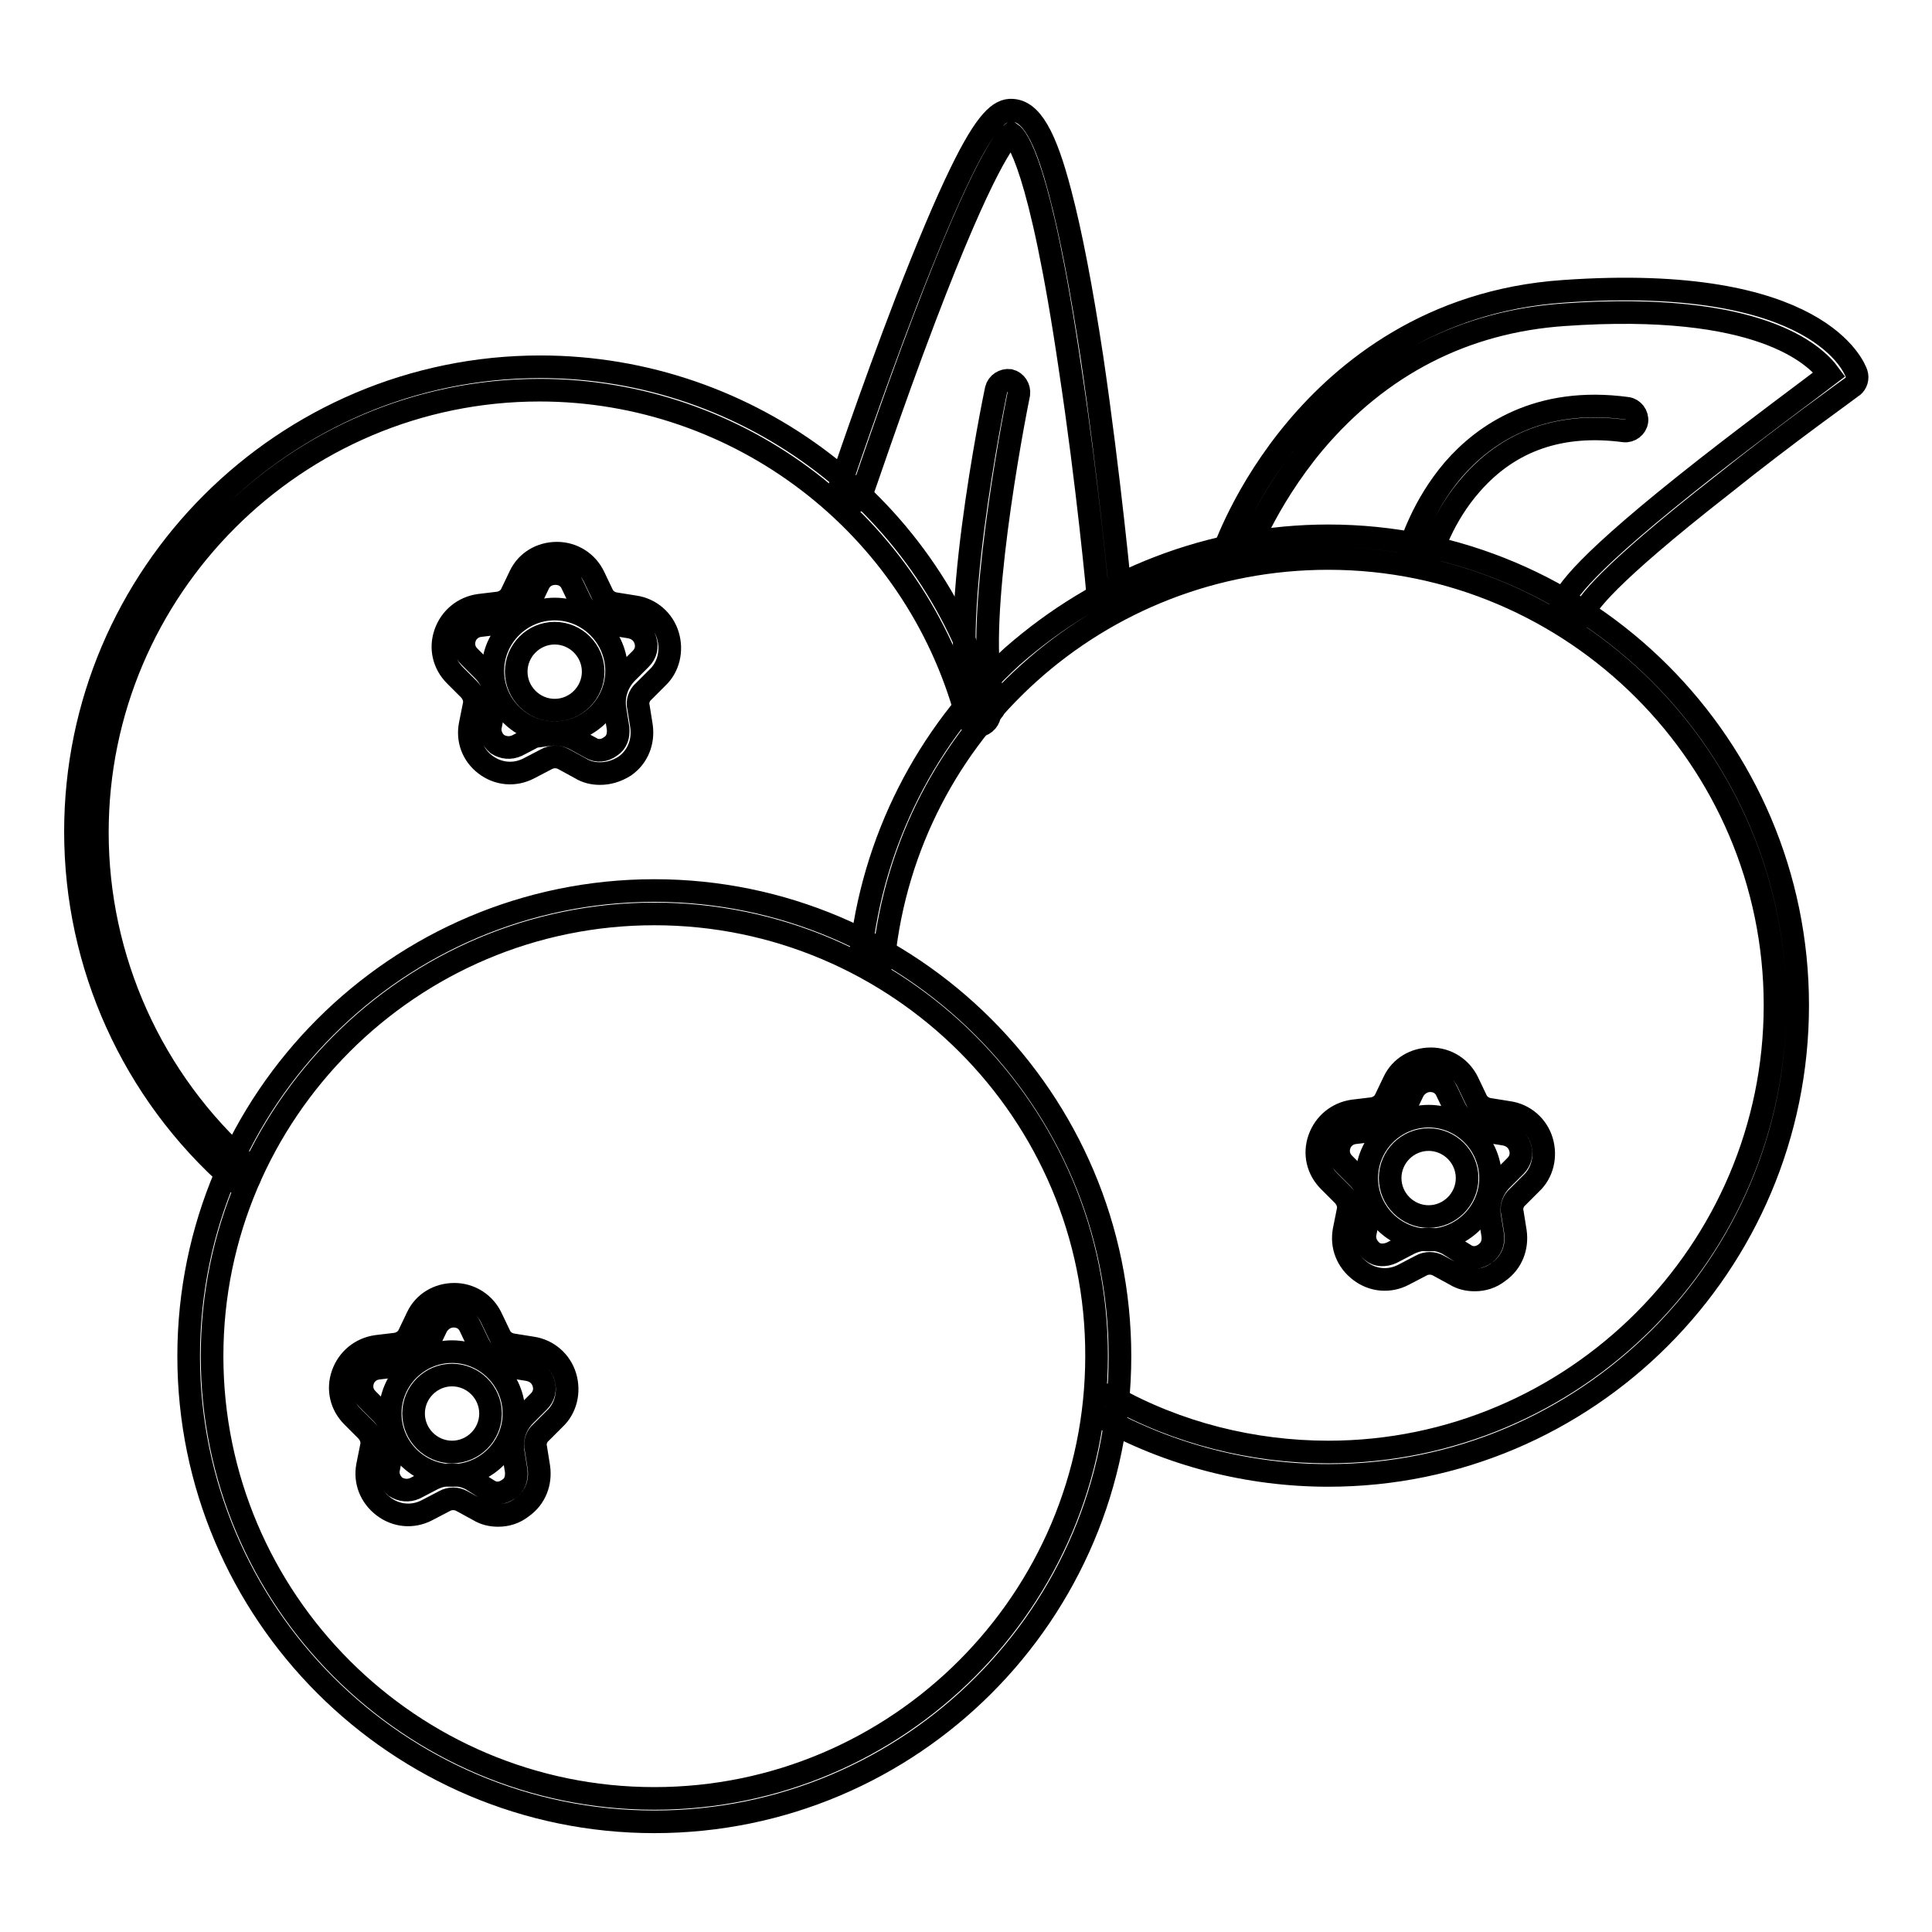<?xml version="1.0" encoding="utf-8"?>
<!-- Svg Vector Icons : http://www.onlinewebfonts.com/icon -->
<!DOCTYPE svg PUBLIC "-//W3C//DTD SVG 1.1//EN" "http://www.w3.org/Graphics/SVG/1.1/DTD/svg11.dtd">
<svg version="1.1" xmlns="http://www.w3.org/2000/svg" xmlns:xlink="http://www.w3.org/1999/xlink" x="0px" y="0px" viewBox="0 0 256 256" enable-background="new 0 0 256 256" xml:space="preserve">
<g> <path stroke-width="3" fill-opacity="0" stroke="#000000"  d="M66,200.8c-0.9,0-1.8-0.2-2.6-0.7l-2.2-1.2c-0.7-0.4-1.6-0.4-2.3,0l-2.3,1.2c-1.9,1-4.1,0.8-5.8-0.5 c-1.7-1.3-2.5-3.3-2.1-5.4l0.5-2.5c0.2-0.8-0.1-1.6-0.7-2.2l-1.8-1.8c-1.5-1.5-2-3.6-1.3-5.6c0.7-2,2.4-3.4,4.5-3.7l2.5-0.3 c0.8-0.1,1.5-0.6,1.8-1.3l1.1-2.3c0.9-1.9,2.8-3,4.9-3h0c2.1,0,4,1.2,4.9,3.1l1.1,2.3c0.3,0.7,1,1.2,1.8,1.3l2.5,0.4 c2.1,0.3,3.8,1.8,4.4,3.8c0.6,2,0.1,4.2-1.4,5.6l-1.8,1.8c-0.6,0.5-0.9,1.4-0.7,2.1l0.4,2.5c0.3,2.1-0.5,4.1-2.2,5.3 C68.2,200.5,67.1,200.8,66,200.8L66,200.8z M64.8,197.5c0.8,0.5,1.8,0.4,2.6-0.2c0.8-0.5,1.1-1.4,1-2.4l-0.4-2.5 c-0.3-1.8,0.3-3.6,1.6-4.9l1.8-1.8c0.7-0.7,0.9-1.6,0.6-2.5s-1-1.5-2-1.7l-2.5-0.4c-1.8-0.3-3.3-1.4-4.1-3l-1.1-2.3 c-0.4-0.9-1.2-1.4-2.2-1.4h0c-0.9,0-1.7,0.5-2.2,1.3l-1.1,2.3c-0.8,1.6-2.4,2.7-4.2,3l-2.5,0.3c-0.9,0.1-1.7,0.7-2,1.6 s-0.1,1.8,0.6,2.5l1.8,1.8c1.3,1.3,1.9,3.1,1.5,4.9l-0.5,2.5c-0.2,0.9,0.2,1.8,0.9,2.4c0.8,0.5,1.7,0.6,2.6,0.2l2.3-1.2 c1.6-0.8,3.5-0.8,5.1,0L64.8,197.5z"/> <path stroke-width="3" fill-opacity="0" stroke="#000000"  d="M59.9,195.5c-4.5,0-8.2-3.7-8.2-8.2c0-4.5,3.7-8.2,8.2-8.2c4.5,0,8.2,3.7,8.2,8.2 C68.1,191.8,64.4,195.5,59.9,195.5z M59.9,182.2c-2.8,0-5.1,2.3-5.1,5.1c0,2.8,2.3,5.1,5.1,5.1c2.8,0,5.1-2.3,5.1-5.1 C65,184.5,62.7,182.2,59.9,182.2z M79.5,102.5c-0.9,0-1.8-0.2-2.6-0.7l-2.2-1.2c-0.7-0.4-1.6-0.4-2.3,0l-2.3,1.2 c-1.9,1-4.1,0.8-5.8-0.5S61.9,98,62.3,96l0.5-2.5c0.2-0.8-0.1-1.6-0.7-2.2l-1.8-1.8c-1.5-1.5-2-3.6-1.3-5.6c0.7-2,2.4-3.4,4.5-3.7 l2.5-0.3c0.8-0.1,1.5-0.6,1.8-1.3l1.1-2.3c0.9-1.9,2.8-3,4.9-3c2.1,0,4,1.2,4.9,3.1l1.1,2.3c0.3,0.7,1,1.2,1.8,1.3l2.5,0.4 c2.1,0.3,3.8,1.8,4.4,3.8c0.6,2,0.1,4.2-1.4,5.6l-1.8,1.8c-0.6,0.5-0.9,1.4-0.7,2.1l0.4,2.5c0.3,2.1-0.5,4.1-2.2,5.3 C81.7,102.2,80.6,102.5,79.5,102.5L79.5,102.5z M73.5,97.3c0.9,0,1.8,0.2,2.6,0.6l2.2,1.2c0.8,0.5,1.8,0.4,2.6-0.2 c0.8-0.5,1.1-1.4,1-2.4l-0.4-2.5c-0.3-1.8,0.3-3.6,1.6-4.9l1.8-1.8c0.7-0.7,0.9-1.6,0.6-2.5s-1-1.5-2-1.7l-2.5-0.4 c-1.8-0.3-3.3-1.4-4.1-3l-1.1-2.3c-0.4-0.9-1.2-1.4-2.2-1.4s-1.8,0.5-2.2,1.3l-1.1,2.3c-0.8,1.6-2.4,2.7-4.2,3l-2.5,0.3 c-0.9,0.1-1.7,0.7-2,1.6c-0.3,0.9-0.1,1.8,0.6,2.5l1.8,1.8c1.3,1.3,1.9,3.1,1.5,4.9l-0.5,2.5c-0.2,0.9,0.2,1.8,0.9,2.4 c0.8,0.5,1.7,0.6,2.6,0.2l2.3-1.2C71.8,97.5,72.7,97.3,73.5,97.3L73.5,97.3z"/> <path stroke-width="3" fill-opacity="0" stroke="#000000"  d="M73.5,97.1c-4.5,0-8.2-3.7-8.2-8.2s3.7-8.2,8.2-8.2c4.5,0,8.2,3.7,8.2,8.2S78,97.1,73.5,97.1z M73.5,83.9 c-2.8,0-5.1,2.3-5.1,5.1s2.3,5.1,5.1,5.1c2.8,0,5.1-2.3,5.1-5.1S76.3,83.9,73.5,83.9z M195.4,169.6c-0.9,0-1.8-0.2-2.6-0.7 l-2.2-1.2c-0.7-0.4-1.6-0.4-2.3,0l-2.3,1.2c-1.9,1-4.1,0.8-5.8-0.5c-1.7-1.3-2.5-3.3-2.1-5.4l0.5-2.5c0.2-0.8-0.1-1.6-0.7-2.2 l-1.8-1.8c-1.5-1.5-2-3.6-1.3-5.6c0.7-2,2.4-3.4,4.5-3.7l2.5-0.3c0.8-0.1,1.5-0.6,1.8-1.3l1.1-2.3c0.9-1.9,2.8-3,4.9-3h0 c2.1,0,4,1.2,4.9,3.1l1.1,2.3c0.3,0.7,1,1.2,1.8,1.3l2.5,0.4c2.1,0.3,3.8,1.8,4.4,3.8c0.6,2,0.1,4.2-1.4,5.6l-1.8,1.8 c-0.6,0.5-0.9,1.4-0.7,2.1l0.4,2.5c0.3,2.1-0.5,4.1-2.2,5.3C197.6,169.3,196.5,169.6,195.4,169.6L195.4,169.6z M194.2,166.3 c0.8,0.5,1.8,0.4,2.6-0.2s1.1-1.4,1-2.4l-0.4-2.5c-0.3-1.8,0.3-3.6,1.6-4.9l1.8-1.8c0.7-0.7,0.9-1.6,0.6-2.5s-1-1.5-2-1.7l-2.5-0.4 c-1.8-0.3-3.3-1.4-4.1-3l-1.1-2.3c-0.4-0.9-1.2-1.4-2.2-1.4h0c-0.9,0-1.7,0.5-2.2,1.3l-1.1,2.3c-0.8,1.6-2.4,2.7-4.2,3l-2.5,0.3 c-0.9,0.1-1.7,0.7-2,1.6c-0.3,0.9-0.1,1.8,0.6,2.5l1.8,1.8c1.3,1.3,1.9,3.1,1.5,4.9l-0.5,2.5c-0.2,0.9,0.2,1.8,0.9,2.4 s1.7,0.6,2.6,0.2l2.3-1.2c1.6-0.8,3.5-0.8,5.1,0L194.2,166.3L194.2,166.3z"/> <path stroke-width="3" fill-opacity="0" stroke="#000000"  d="M189.3,164.3c-4.5,0-8.2-3.7-8.2-8.2c0-4.5,3.7-8.2,8.2-8.2c4.5,0,8.2,3.7,8.2,8.2 C197.5,160.6,193.8,164.3,189.3,164.3z M189.3,151c-2.8,0-5.1,2.3-5.1,5.1c0,2.8,2.3,5.1,5.1,5.1c2.8,0,5.1-2.3,5.1-5.1 C194.4,153.3,192.1,151,189.3,151z M86.7,241.4c-34,0-61.7-27.7-61.7-61.7c0-34,27.7-61.7,61.7-61.7c34,0,61.7,27.7,61.7,61.7 C148.4,213.7,120.8,241.4,86.7,241.4z M86.7,121.1c-32.3,0-58.6,26.3-58.6,58.6c0,32.3,26.3,58.6,58.6,58.6 c32.3,0,58.6-26.3,58.6-58.6C145.4,147.4,119,121.1,86.7,121.1z"/> <path stroke-width="3" fill-opacity="0" stroke="#000000"  d="M176,195.5c-10.6,0-21-2.7-30.2-7.8c-0.7-0.4-1-1.3-0.6-2.1c0.4-0.7,1.3-1,2.1-0.6 c8.7,4.9,18.7,7.4,28.7,7.4c32.6,0,59.2-26.6,59.2-59.2c0-32.6-26.6-59.2-59.2-59.2c-30.4,0-55.7,22.8-58.9,53 c-0.1,0.8-0.8,1.4-1.7,1.4c-0.8-0.1-1.4-0.8-1.4-1.7c1.6-15.2,8.7-29.3,20.1-39.7C145.7,76.8,160.5,71,176,71 c34.3,0,62.2,27.9,62.2,62.2C238.2,167.6,210.3,195.5,176,195.5L176,195.5z"/> <path stroke-width="3" fill-opacity="0" stroke="#000000"  d="M31.9,156.8c-0.4,0-0.7-0.1-1-0.4C17.6,144.7,10,127.9,10,110.2c0-34,27.7-61.6,61.6-61.6 c27.8,0,52.3,18.7,59.5,45.6c0.2,0.8-0.3,1.6-1.1,1.9c-0.8,0.2-1.6-0.3-1.9-1.1c-6.9-25.5-30.2-43.3-56.6-43.3 c-32.3,0-58.6,26.3-58.6,58.6c0,16.8,7.2,32.8,19.8,44c0.6,0.5,0.7,1.5,0.1,2.2C32.7,156.6,32.3,156.8,31.9,156.8z"/> <path stroke-width="3" fill-opacity="0" stroke="#000000"  d="M147,80.6c-0.8,0-1.4-0.6-1.5-1.4c0-0.2-1.4-15.2-3.7-30.3c-4-27.3-7.1-30.7-7.8-31.2 c-0.7,0.5-3.7,4-11.5,24.5c-4.5,11.8-8.3,23.4-8.4,23.4c-0.3,0.8-1.1,1.2-1.9,1c-0.8-0.3-1.2-1.1-1-1.9c0-0.1,4.2-12.6,8.9-24.8 c2.8-7.2,5.2-12.9,7.2-17c3.4-7,5.2-8.4,6.8-8.3c2.5,0.1,4.4,3.3,6.4,11c1.4,5.3,2.8,12.6,4.2,21.8c2.3,15.6,3.8,31.4,3.8,31.5 c0.1,0.8-0.5,1.6-1.4,1.6C147.1,80.6,147,80.6,147,80.6z"/> <path stroke-width="3" fill-opacity="0" stroke="#000000"  d="M130.3,94.7c-0.6,0-1.2-0.4-1.4-0.9c-3.7-9.1,2.8-40.8,3.1-42.2c0.2-0.8,1-1.3,1.8-1.2 c0.8,0.2,1.3,1,1.2,1.8c-1.8,8.9-6,33.6-3.2,40.4c0.3,0.8-0.1,1.7-0.8,2C130.6,94.6,130.5,94.7,130.3,94.7L130.3,94.7z M208.3,82.4 c-0.2,0-0.3,0-0.5-0.1c-0.8-0.2-1.3-1.1-1-1.9c0.5-1.8,3.1-5.7,19.3-18.4c6.9-5.4,13.7-10.4,16.3-12.4c-1.9-2.6-9.3-9.7-35.1-7.9 c-13.3,0.9-24.5,6.7-33.2,17c-6.5,7.8-9.2,15.4-9.2,15.5c-0.3,0.8-1.1,1.2-1.9,0.9c-0.8-0.3-1.2-1.1-0.9-1.9 c0.1-0.3,2.8-8.2,9.7-16.4c6.4-7.6,17.7-17,35.4-18.2c34-2.4,38.6,10.3,38.8,10.9c0.2,0.6,0,1.3-0.5,1.7 c-0.1,0.1-8.7,6.2-17.3,13.1c-15.6,12.2-18,15.9-18.3,16.9C209.5,81.9,209,82.4,208.3,82.4L208.3,82.4z"/> <path stroke-width="3" fill-opacity="0" stroke="#000000"  d="M188.3,74.6c-0.1,0-0.3,0-0.4-0.1c-0.8-0.2-1.3-1.1-1.1-1.9c0.1-0.2,1.6-5.5,5.8-10.4 c4-4.6,11.2-9.7,23-8.1c0.8,0.1,1.4,0.9,1.3,1.7c-0.1,0.8-0.9,1.4-1.7,1.3c-8.3-1.1-15.1,1.2-20.2,7c-3.9,4.4-5.3,9.3-5.3,9.3 C189.6,74.2,189,74.6,188.3,74.6L188.3,74.6z"/></g>
</svg>
